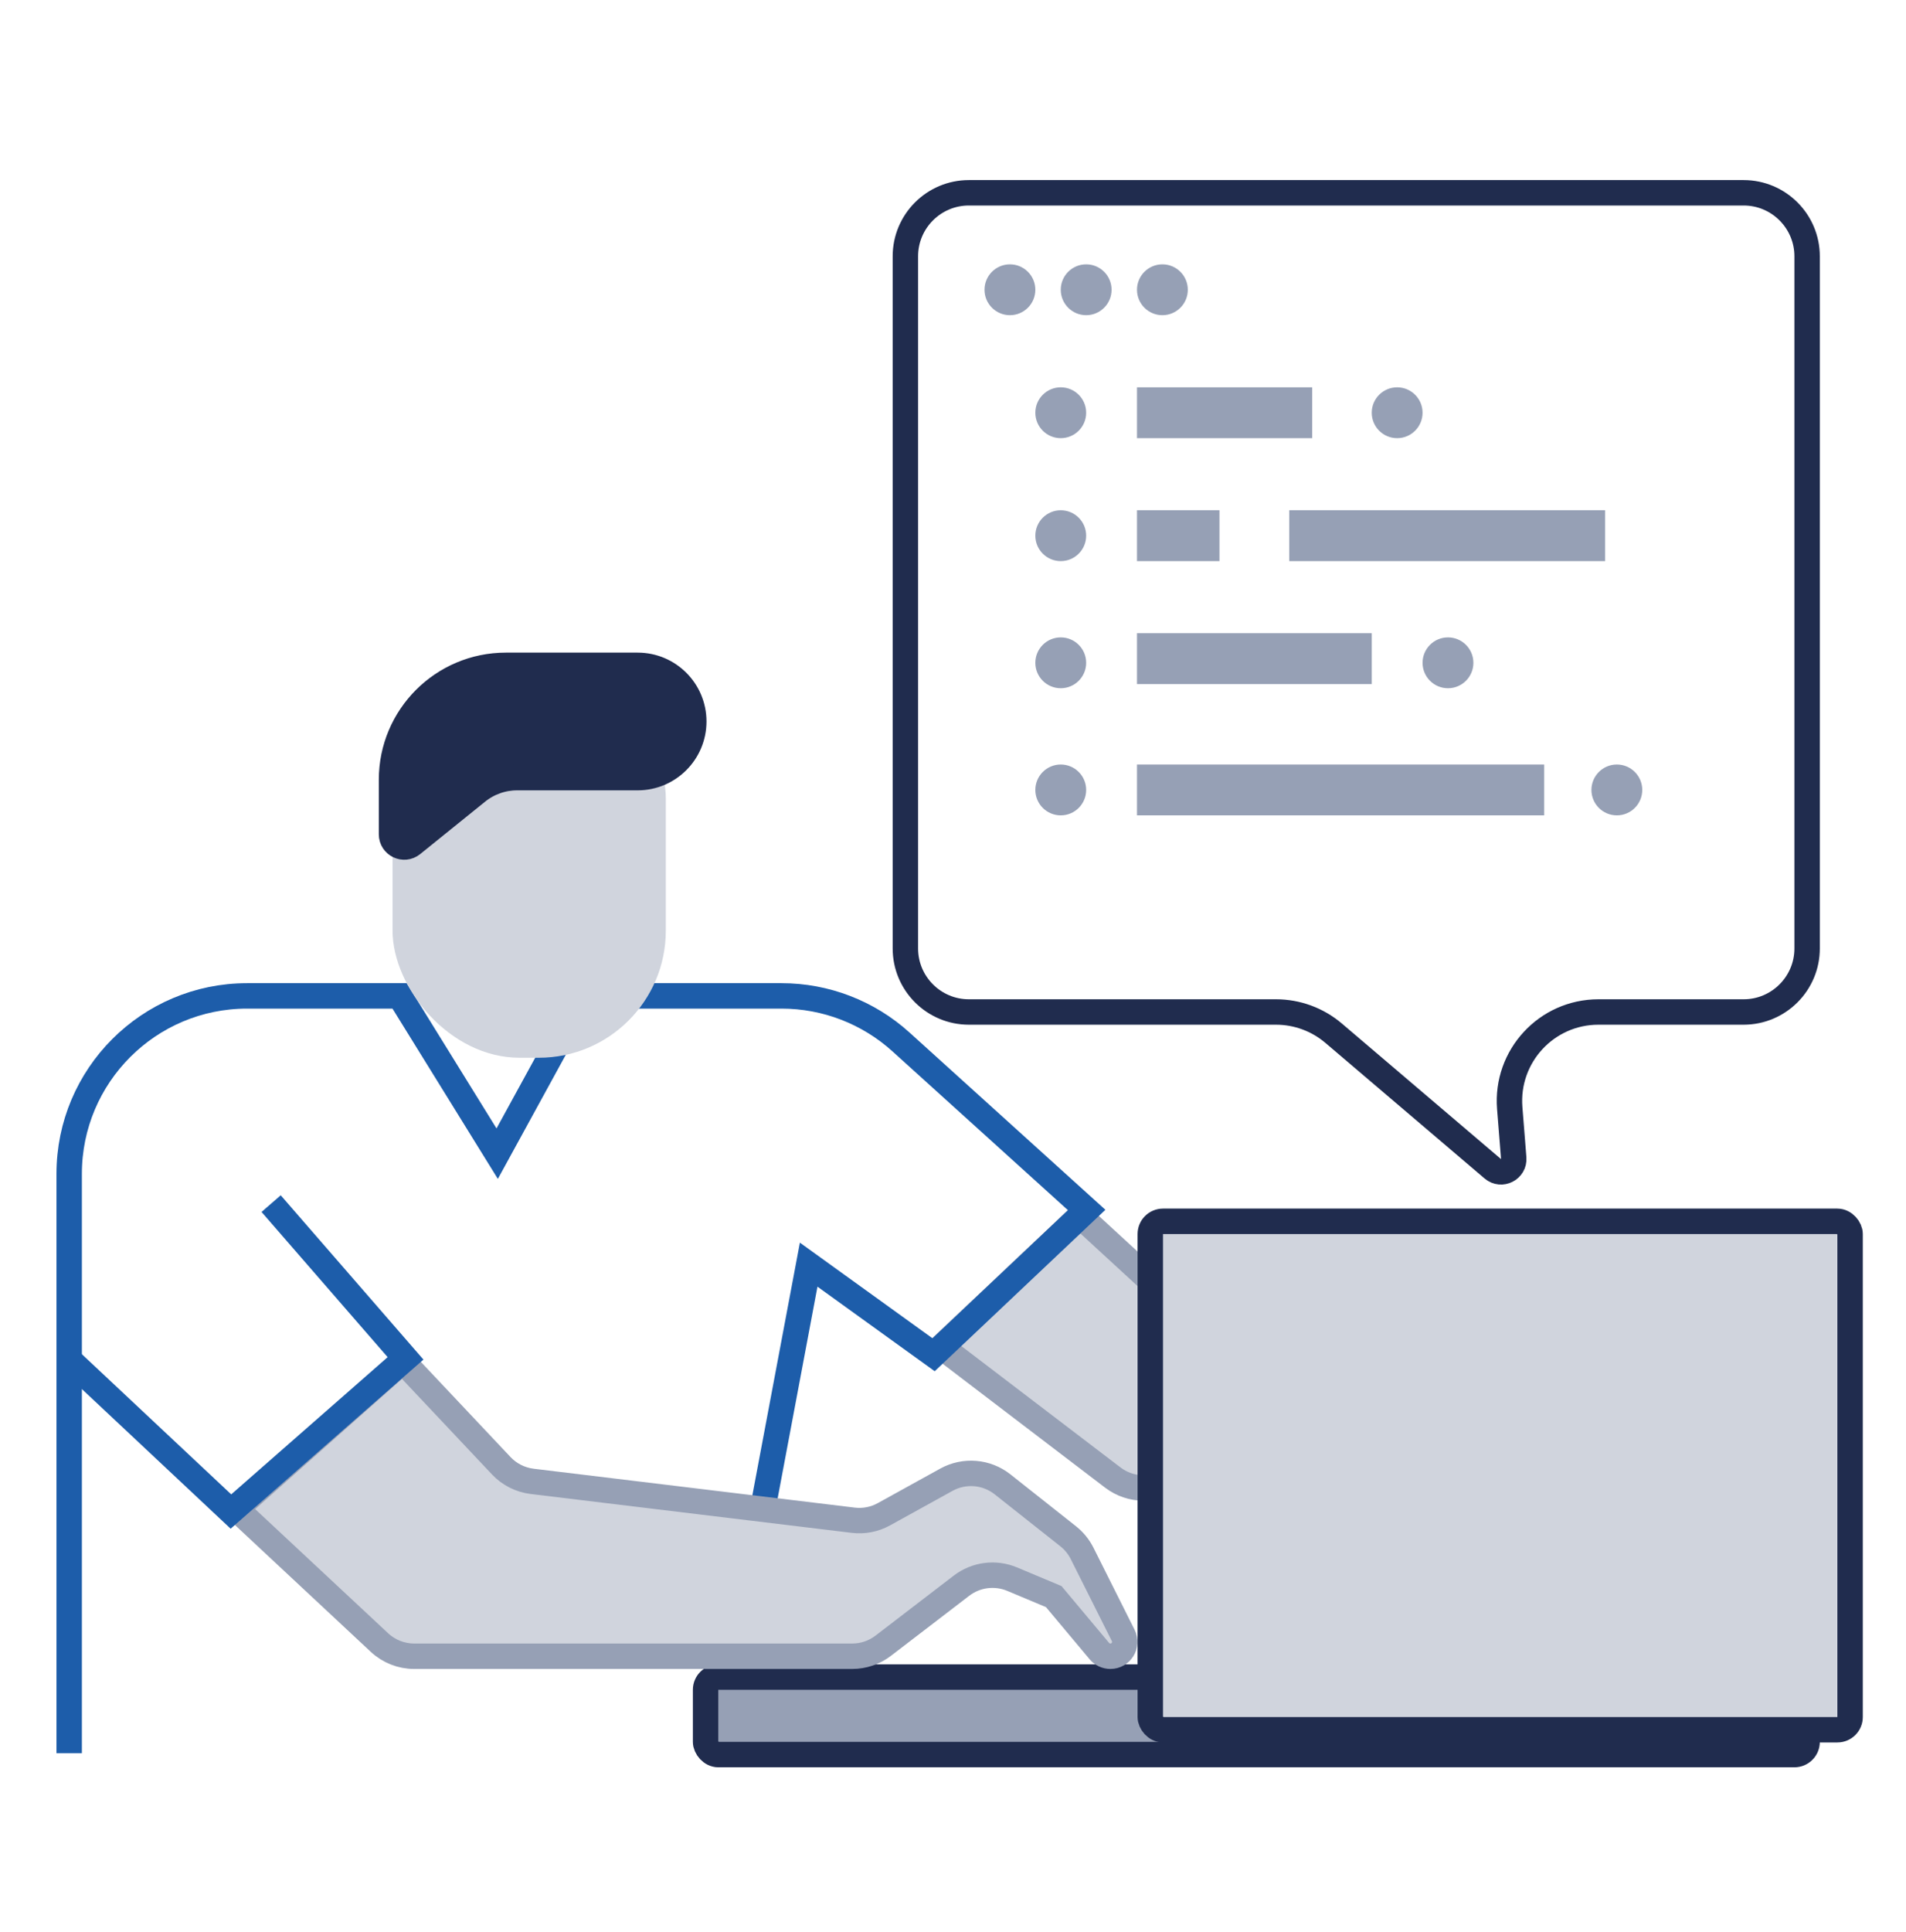 <svg width="75" height="76" viewBox="0 0 75 76" fill="none" xmlns="http://www.w3.org/2000/svg">
<g clip-path="url(#clip0_1648_10223)">
<rect x="27.764" y="65.964" width="43.345" height="3.048" rx="0.5" fill="#96A0B5" stroke="#202C4E"/>
<path d="M43.79 58.117L37.046 52.976L42.504 47.829L47.941 52.826C48.133 53.003 48.359 53.141 48.605 53.231L52.467 54.648C54.565 55.418 54.013 58.526 51.778 58.526L45.002 58.526C44.564 58.526 44.138 58.382 43.79 58.117Z" fill="#D0D4DD" stroke="#96A0B5"/>
<path d="M2.722 68.958L2.722 46.171C2.722 42.305 5.856 39.171 9.722 39.171H15.723L19.564 45.376L22.962 39.171H30.755C32.491 39.171 34.164 39.816 35.451 40.98L42.76 47.592L36.737 53.286L31.821 49.742L29.992 59.46" stroke="#1D5DAA"/>
<path d="M14.932 64.606L9.298 59.348L15.848 53.539L19.724 57.651C20.044 57.991 20.474 58.208 20.939 58.265L33.573 59.794C33.99 59.845 34.412 59.763 34.78 59.56L37.242 58.2C37.948 57.811 38.818 57.883 39.45 58.383L42.033 60.426C42.262 60.608 42.449 60.837 42.58 61.098L44.198 64.325C44.387 64.701 44.113 65.144 43.693 65.144C43.526 65.144 43.367 65.07 43.26 64.942L41.464 62.798L39.826 62.111C39.164 61.834 38.405 61.932 37.836 62.368L34.753 64.731C34.403 64.999 33.976 65.144 33.536 65.144L16.297 65.144C15.79 65.144 15.303 64.951 14.932 64.606Z" fill="#D0D4DD" stroke="#96A0B5"/>
<path d="M2.666 53.428L9.087 59.452L15.958 53.428L10.669 47.341" stroke="#1D5DAA"/>
<rect x="45.263" y="48.037" width="27.537" height="19.998" rx="0.5" fill="#D0D4DD" stroke="#202C4E"/>
<rect x="15.447" y="26.41" width="10.752" height="15.194" rx="5" fill="#D0D4DD"/>
<path d="M19.906 26.169H25.091C26.311 26.169 27.3 27.157 27.3 28.377C27.3 29.597 26.311 30.586 25.091 30.586H20.346C19.775 30.586 19.221 30.782 18.776 31.141L16.22 33.204C15.893 33.468 15.406 33.236 15.406 32.815L15.406 30.669C15.406 28.183 17.421 26.169 19.906 26.169Z" fill="#202C4E" stroke="#202C4E"/>
<path d="M38.126 7.583H68.609C69.99 7.583 71.109 8.702 71.109 10.082V37.304C71.109 38.685 69.99 39.804 68.609 39.804H62.896C60.854 39.804 59.246 41.545 59.407 43.581L59.564 45.551C59.599 45.995 59.08 46.26 58.741 45.971L52.478 40.639C51.845 40.1 51.041 39.804 50.209 39.804H38.126C36.745 39.804 35.626 38.685 35.626 37.304V10.082C35.626 8.702 36.745 7.583 38.126 7.583Z" stroke="#202C4E"/>
<circle cx="39.74" cy="11.397" r="1" fill="#96A0B5"/>
<circle cx="41.74" cy="16.234" r="1" fill="#96A0B5"/>
<circle cx="41.74" cy="21.07" r="1" fill="#96A0B5"/>
<circle cx="41.74" cy="26.07" r="1" fill="#96A0B5"/>
<circle cx="41.74" cy="31.07" r="1" fill="#96A0B5"/>
<circle cx="54.977" cy="16.234" r="1" fill="#96A0B5"/>
<circle cx="56.977" cy="26.07" r="1" fill="#96A0B5"/>
<circle cx="63.622" cy="31.07" r="1" fill="#96A0B5"/>
<circle cx="42.74" cy="11.397" r="1" fill="#96A0B5"/>
<circle cx="45.74" cy="11.397" r="1" fill="#96A0B5"/>
<rect x="44.74" y="15.234" width="6.895" height="2" fill="#96A0B5"/>
<rect x="44.74" y="20.07" width="3.246" height="2" fill="#96A0B5"/>
<rect x="50.732" y="20.07" width="12.429" height="2" fill="#96A0B5"/>
<rect x="44.74" y="24.906" width="9.238" height="2" fill="#96A0B5"/>
<rect x="44.74" y="30.07" width="16.023" height="2" fill="#96A0B5"/>
</g>
<defs>
<clipPath id="clip0_1648_10223">
<rect width="75" height="75" fill="white" transform="translate(0.009 0.566)"/>
</clipPath>
</defs>
</svg>
